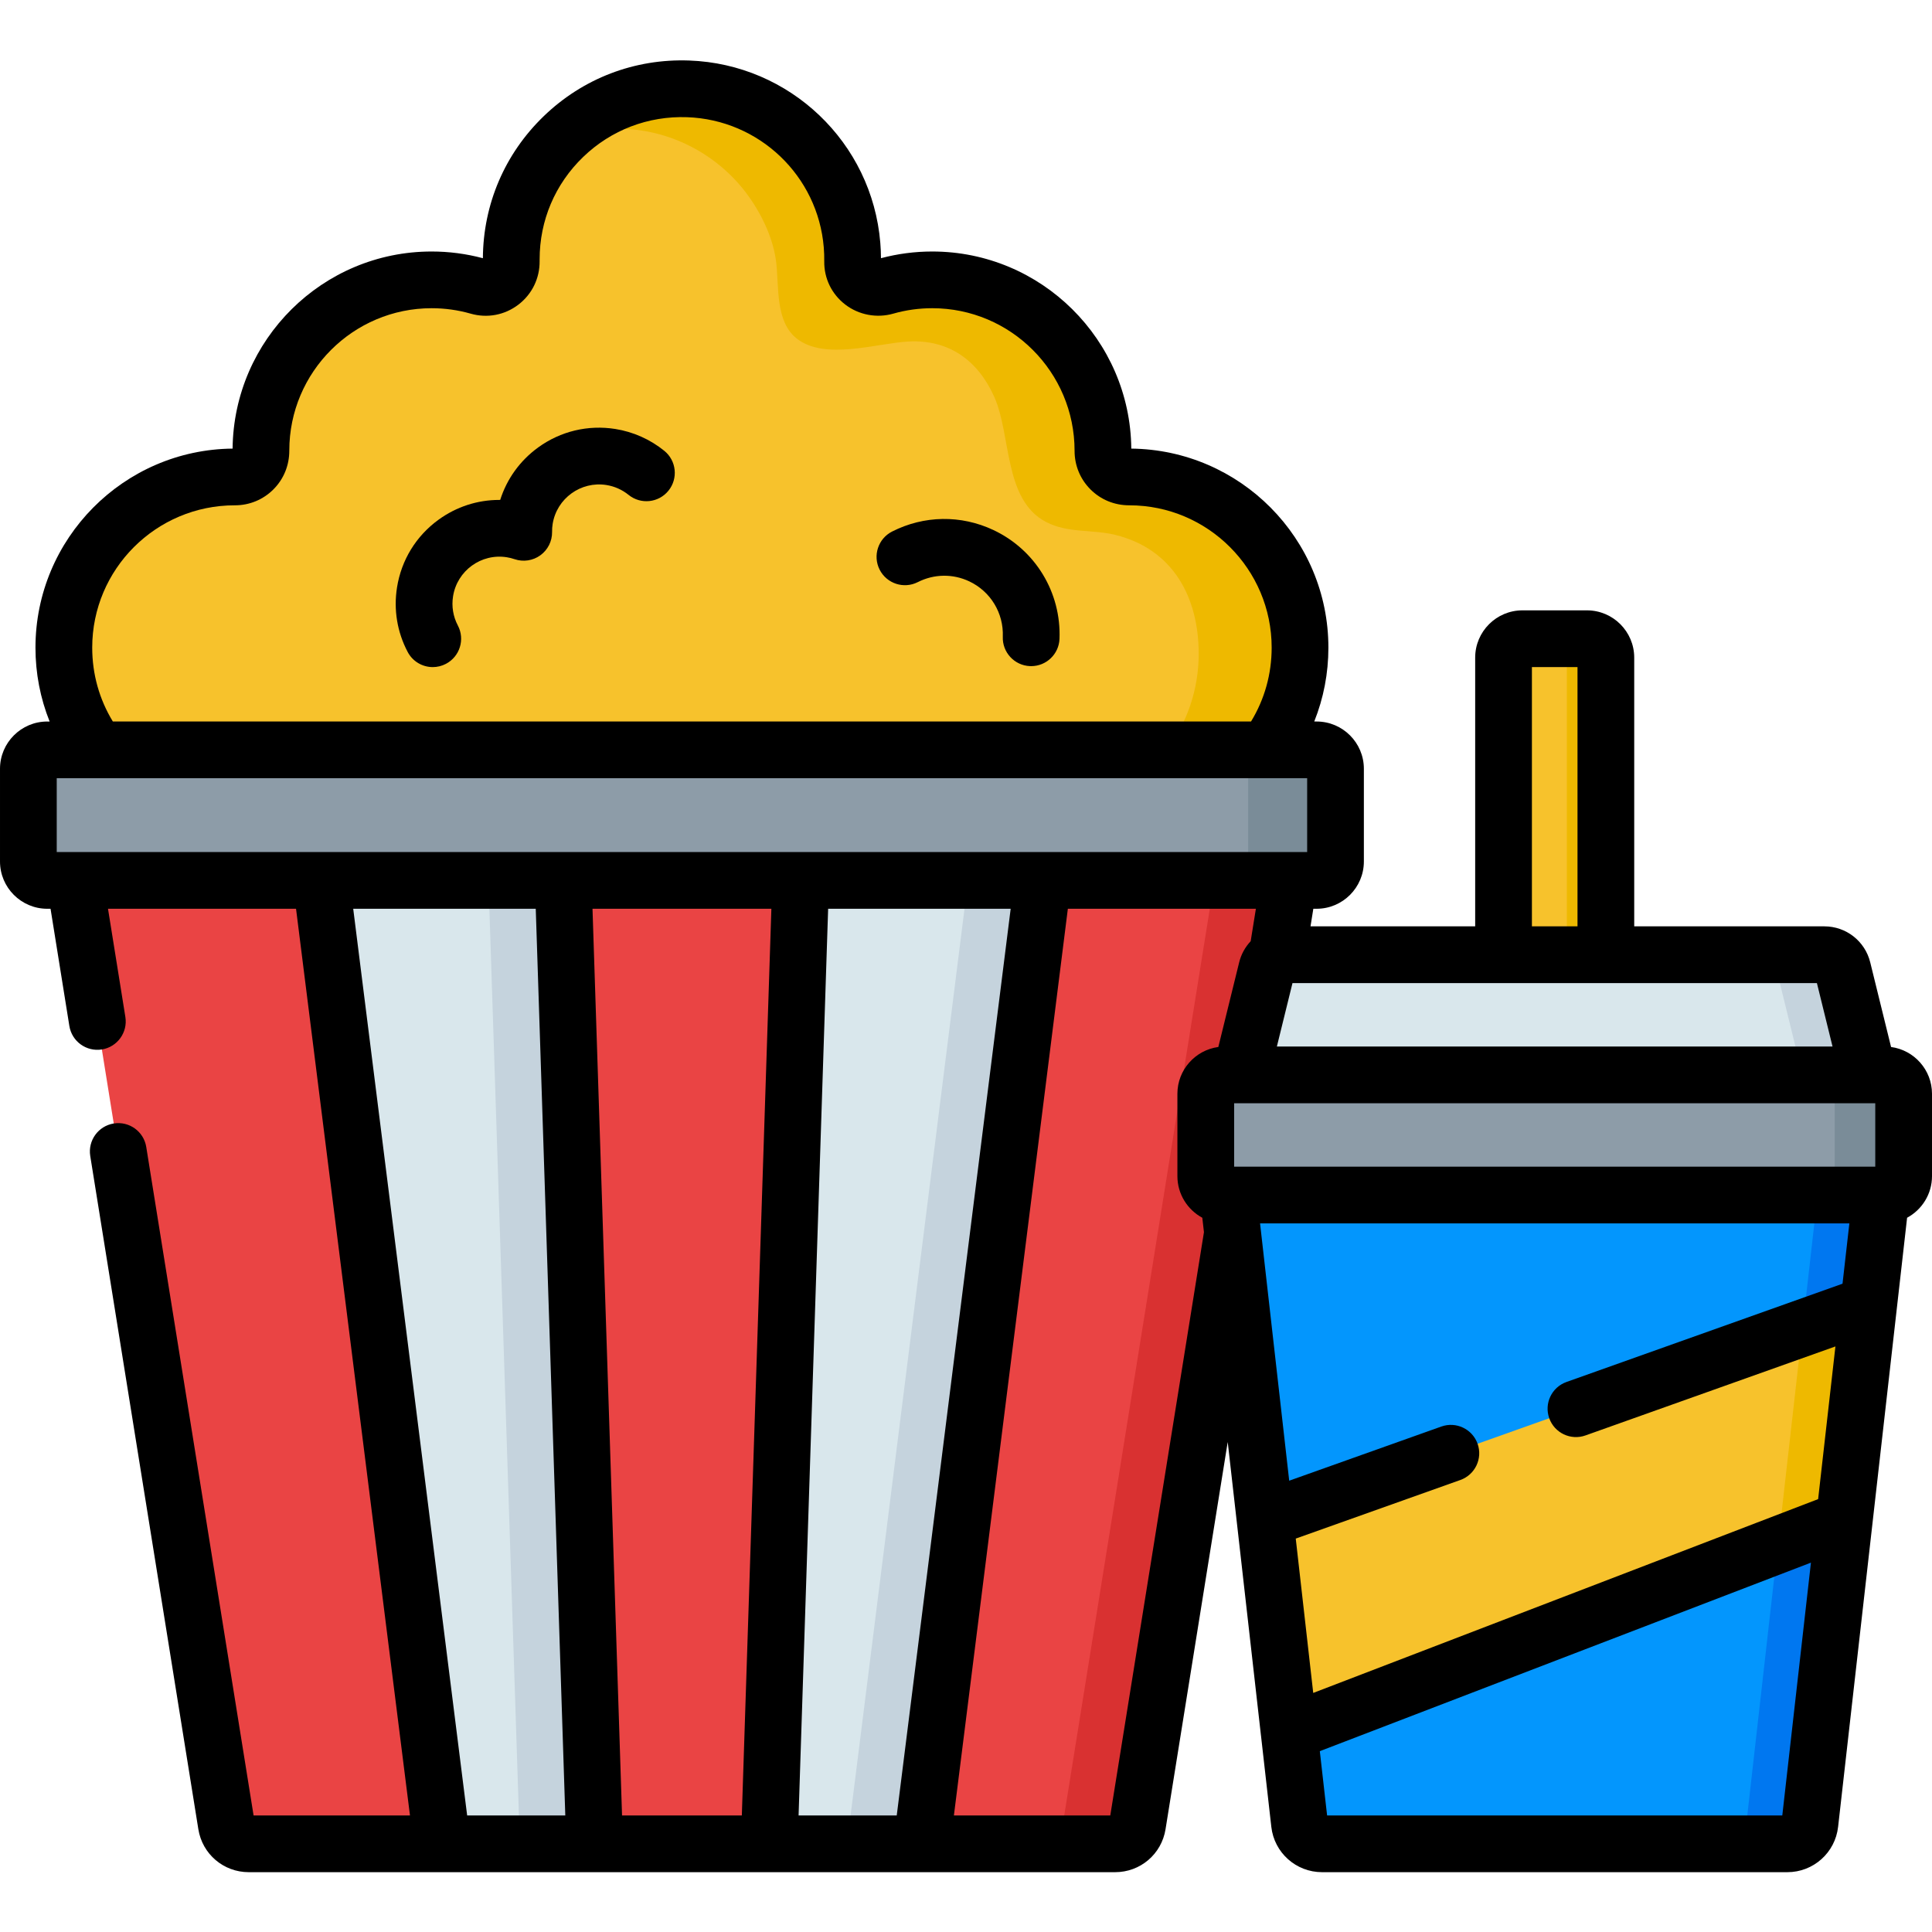 <svg height="512pt" viewBox="0 -16 512 512" width="512pt" xmlns="http://www.w3.org/2000/svg"><path d="m335.516 182.723c5.656-7.551 9.008-16.93 9.008-27.094 0-24.98-20.25-45.234-45.234-45.234-.027 0-.051 0-.078 0-3.852.008-6.926-3.07-6.918-6.918 0-.027 0-.055 0-.078 0-24.984-20.254-45.234-45.234-45.234-4.301 0-8.465.602-12.402 1.727-4.371 1.246-8.766-1.996-8.703-6.543.016-1.449-.031-2.918-.152-4.398-1.867-22.676-20.695-40.598-43.43-41.406-25.734-.914-46.883 19.676-46.883 45.207 0 .164 0 .332.004.496.051 4.59-4.289 7.906-8.703 6.645-3.938-1.125-8.102-1.727-12.402-1.727-24.98 0-45.234 20.25-45.234 45.234v.078c.008 3.852-3.07 6.926-6.918 6.918-.027 0-.055 0-.078 0-24.984 0-45.234 20.254-45.234 45.234 0 10.16 3.348 19.539 9.008 27.09zm0 0" fill="#f7c22c"/><path d="m344.527 155.633c0 10.156-3.355 19.535-9.012 27.094h-26.309c5.312-7.098 8.461-15.906 8.461-25.457 0-15-6.785-27.684-22.008-31.496-6.18-1.551-12.539-.387-18.434-3.441-11.277-5.844-9.207-23.066-13.742-33.18-4.301-9.59-11.934-15.219-22.711-14.652-8.484.449-22.18 5.117-29.664-.812-5.613-4.445-4.672-13.57-5.375-19.902-.703-6.324-3.719-12.73-7.395-17.844-7.609-10.602-19.953-17.328-33.012-17.793-5.914-.211-11.578.793-16.738 2.777 8.547-8.641 20.555-13.852 33.785-13.383 22.73.812 41.562 18.734 43.426 41.402.121 1.484.172 2.957.152 4.402-.062 4.551 4.328 7.797 8.699 6.543 3.949-1.121 8.109-1.723 12.406-1.723 24.977 0 45.23 20.246 45.23 45.23v.082c-.008 3.848 3.07 6.926 6.926 6.914h.07c24.988 0 45.242 20.254 45.242 45.238zm0 0" fill="#eeb900"/><path d="m348.914 217.312h-336.387c-2.766 0-5.012-2.242-5.012-5.012v-24.566c0-2.77 2.246-5.012 5.012-5.012h336.387c2.766 0 5.012 2.242 5.012 5.012v24.566c0 2.77-2.242 5.012-5.012 5.012zm0 0" fill="#8d9ca8"/><path d="m353.926 187.738v24.562c0 2.766-2.242 5.012-5.008 5.012h-23.152c2.766 0 5.012-2.246 5.012-5.012v-24.562c0-2.77-2.246-5.012-5.012-5.012h23.152c2.766 0 5.008 2.242 5.008 5.012zm0 0" fill="#7a8c98"/><path d="m19.801 217.312 40.184 250.258c.469 2.914 2.984 5.059 5.938 5.059h229.598c2.953 0 5.469-2.145 5.938-5.059l40.184-250.258zm0 0" fill="#ea4444"/><path d="m341.641 217.312-40.18 250.262c-.473 2.914-2.988 5.059-5.941 5.059h-19.824c2.953 0 5.469-2.145 5.941-5.059l40.18-250.262zm0 0" fill="#d93131"/><path d="m85.082 217.312 32.086 255.316h40.406l-8.32-255.316zm0 0" fill="#d9e7ec"/><path d="m276.359 217.312-32.086 255.316h-40.406l8.32-255.316zm0 0" fill="#d9e7ec"/><path d="m157.57 472.633h-19.805l-8.32-255.32h19.805zm0 0" fill="#c5d3dd"/><path d="m276.363 217.312-32.09 255.32h-19.805l32.082-255.32zm0 0" fill="#c5d3dd"/><path d="m425.57 237.008h-27.117v-78.73c0-2.766 2.246-5.012 5.012-5.012h17.094c2.77 0 5.012 2.246 5.012 5.012zm0 0" fill="#f7c22c"/><path d="m425.57 158.281v78.727h-10.336v-78.727c0-2.766-2.242-5.012-5.012-5.012h10.336c2.766 0 5.012 2.246 5.012 5.012zm0 0" fill="#eeb900"/><path d="m488.328 240.824c-.551-2.238-2.559-3.816-4.863-3.816h-142.906c-2.305 0-4.312 1.578-4.863 3.816l-6.902 28.027h166.438zm0 0" fill="#d9e7ec"/><path d="m495.234 268.848h-17.57l-6.895-28.023c-.551-2.242-2.555-3.816-4.859-3.816h17.559c2.305 0 4.309 1.574 4.859 3.816zm0 0" fill="#c5d3dd"/><path d="m412.32 300.695h-86.812l18.871 166.598c.344 3.039 2.914 5.336 5.973 5.336h123.32c3.059 0 5.629-2.297 5.977-5.336l18.867-166.598zm0 0" fill="#0396fd"/><path d="m498.512 300.699-18.863 166.594c-.352 3.035-2.918 5.34-5.984 5.34h-16.836c3.055 0 5.633-2.305 5.973-5.34l18.871-166.594zm0 0" fill="#0077f0"/><path d="m499.473 300.695h-174.922c-2.766 0-5.012-2.246-5.012-5.012v-21.82c0-2.766 2.246-5.012 5.012-5.012h174.922c2.766 0 5.012 2.246 5.012 5.012v21.82c0 2.766-2.246 5.012-5.012 5.012zm0 0" fill="#8d9ca8"/><path d="m504.484 273.859v21.828c0 2.766-2.246 5.012-5.012 5.012h-18.27c2.766 0 5.012-2.246 5.012-5.012v-21.828c0-2.766-2.246-5.012-5.012-5.012h18.27c2.766 0 5.012 2.246 5.012 5.012zm0 0" fill="#7a8c98"/><path d="m335.246 386.664 159.984-56.961-6.453 56.961-147.133 56.48zm0 0" fill="#f7c22c"/><path d="m495.234 329.703-6.453 56.957-17.609 6.766 6.512-57.469 17.539-6.254zm0 0" fill="#eeb900"/><path d="m243.219 138.27c4.305-2.184 9.273-2.262 13.633-.211 5.656 2.66 9.148 8.414 8.902 14.66-.164 4.148 3.066 7.645 7.215 7.809.102.004.199.004.301.004 4.016 0 7.348-3.172 7.508-7.219.484-12.293-6.395-23.621-17.527-28.855-8.582-4.039-18.367-3.891-26.836.406-3.699 1.879-5.18 6.402-3.301 10.105 1.879 3.699 6.406 5.18 10.105 3.301zm0 0"/><path d="m114.695 160.789c1.18-.004 2.379-.281 3.496-.871 3.672-1.934 5.082-6.48 3.145-10.152-1.258-2.391-1.699-5.07-1.27-7.75 1.078-6.781 7.473-11.426 14.25-10.336.684.105 1.375.277 2.059.512 2.312.781 4.855.398 6.828-1.035 1.973-1.43 3.133-3.73 3.105-6.168-.012-.719.039-1.434.148-2.117 1.078-6.781 7.477-11.414 14.254-10.336 2.148.34 4.18 1.246 5.867 2.613 3.227 2.613 7.961 2.117 10.57-1.109 2.617-3.223 2.121-7.957-1.105-10.57-3.734-3.027-8.219-5.027-12.969-5.785-7.254-1.148-14.516.586-20.461 4.898-4.812 3.492-8.289 8.332-10.055 13.902-.086 0-.172 0-.258 0-5.746 0-11.336 1.801-16.078 5.242-5.941 4.309-9.852 10.676-11.004 17.926-.941 5.914.035 11.836 2.82 17.121 1.344 2.555 3.953 4.016 6.656 4.016zm0 0"/><path d="m501.152 261.461-5.523-22.434c-1.379-5.613-6.383-9.535-12.164-9.535h-50.379v-71.211c0-6.91-5.617-12.531-12.527-12.531h-17.094c-6.91 0-12.527 5.621-12.527 12.531v71.211h-43.637l.746-4.66h.867c6.906 0 12.527-5.621 12.527-12.527v-24.57c0-6.91-5.621-12.527-12.527-12.527h-.625c2.465-6.164 3.75-12.77 3.75-19.578 0-28.883-23.336-52.418-52.234-52.746-.277-28.848-23.832-52.234-52.75-52.234-4.602 0-9.168.598-13.586 1.773-.008-1.355-.066-2.727-.18-4.086-2.188-26.586-23.965-47.352-50.652-48.301-14.453-.523-28.152 4.727-38.547 14.758-10.316 9.957-16.031 23.309-16.121 37.633-4.418-1.18-8.984-1.777-13.586-1.777-28.883 0-52.422 23.336-52.746 52.234-28.852.277-52.238 23.836-52.238 52.75 0 6.805 1.285 13.41 3.754 19.574h-.625c-6.906 0-12.527 5.617-12.527 12.527v24.57c0 6.91 5.621 12.527 12.527 12.527h.867l4.984 31.055c.66 4.098 4.504 6.883 8.617 6.23 4.098-.66 6.887-4.516 6.227-8.613l-4.602-28.672h49.832l30.195 240.281h-41.445l-28.445-177.152c-.656-4.098-4.504-6.887-8.613-6.23-4.102.66-6.887 4.516-6.23 8.617l28.648 178.414c1.059 6.598 6.68 11.383 13.359 11.383h229.598c6.68 0 12.297-4.785 13.359-11.383l16.477-102.617 2.422 21.359v.004l6.395 56.48s0 .004.004.004l2.734 24.145c.773 6.848 6.555 12.008 13.441 12.008h123.32c6.887 0 12.668-5.16 13.441-12.008l18.285-161.422c3.926-2.117 6.602-6.266 6.602-11.031v-21.82c0-6.336-4.734-11.578-10.848-12.402zm-95.18-100.676h12.082v68.707h-12.082zm-7.52 83.742h83.047l4.141 16.809h-147.254l4.137-16.809zm-336.234-126.613h.027c3.863 0 7.488-1.496 10.207-4.215 2.727-2.727 4.223-6.363 4.215-10.301 0-20.797 16.918-37.719 37.719-37.719 3.512 0 6.992.484 10.34 1.441 4.402 1.258 9.012.391 12.641-2.379 3.633-2.77 5.688-6.992 5.637-11.586v-.406c0-10.328 4.094-19.969 11.527-27.141s17.25-10.918 27.57-10.551c19.078.676 34.641 15.512 36.207 34.508.102 1.227.145 2.469.125 3.688-.059 4.527 1.977 8.707 5.578 11.465 3.594 2.75 8.344 3.648 12.707 2.402 3.348-.957 6.824-1.441 10.336-1.441 20.801 0 37.719 16.922 37.719 37.781-.008 3.875 1.488 7.512 4.215 10.238 2.719 2.719 6.344 4.215 10.273 4.215h.027c20.797 0 37.715 16.918 37.715 37.715 0 6.996-1.879 13.695-5.465 19.574h-301.637c-3.586-5.879-5.465-12.578-5.465-19.574 0-20.797 16.918-37.715 37.781-37.715zm-47.184 91.883v-19.559h320.48.02 10.875v19.559zm108.766 255.316-30.195-240.281h48.375l7.828 240.281zm72.793 0h-31.746l-7.828-240.281h47.402zm15.039 0 7.832-240.281h48.375l-30.195 240.281zm111.238-203.652c-6.113.828-10.848 6.066-10.848 12.402v21.82c0 4.766 2.676 8.918 6.602 11.035l.434 3.824-24.82 154.57h-41.445l30.199-240.281h49.832l-1.383 8.598c-1.441 1.531-2.516 3.438-3.047 5.598zm149.457 203.652h-120.633l-1.93-17.039 130.152-49.961zm15.961-140.918-73.164 26.047c-3.91 1.395-5.953 5.691-4.562 9.602 1.395 3.914 5.699 5.953 9.605 4.562l66.238-23.586-4.582 40.461-133.805 51.363-4.633-40.902 43.629-15.531c3.91-1.395 5.953-5.695 4.559-9.605-1.391-3.91-5.691-5.949-9.602-4.559l-40.32 14.355-7.723-68.191h156.172zm8.676-31.02h-169.906v-16.809h169.906zm0 0"/></svg>